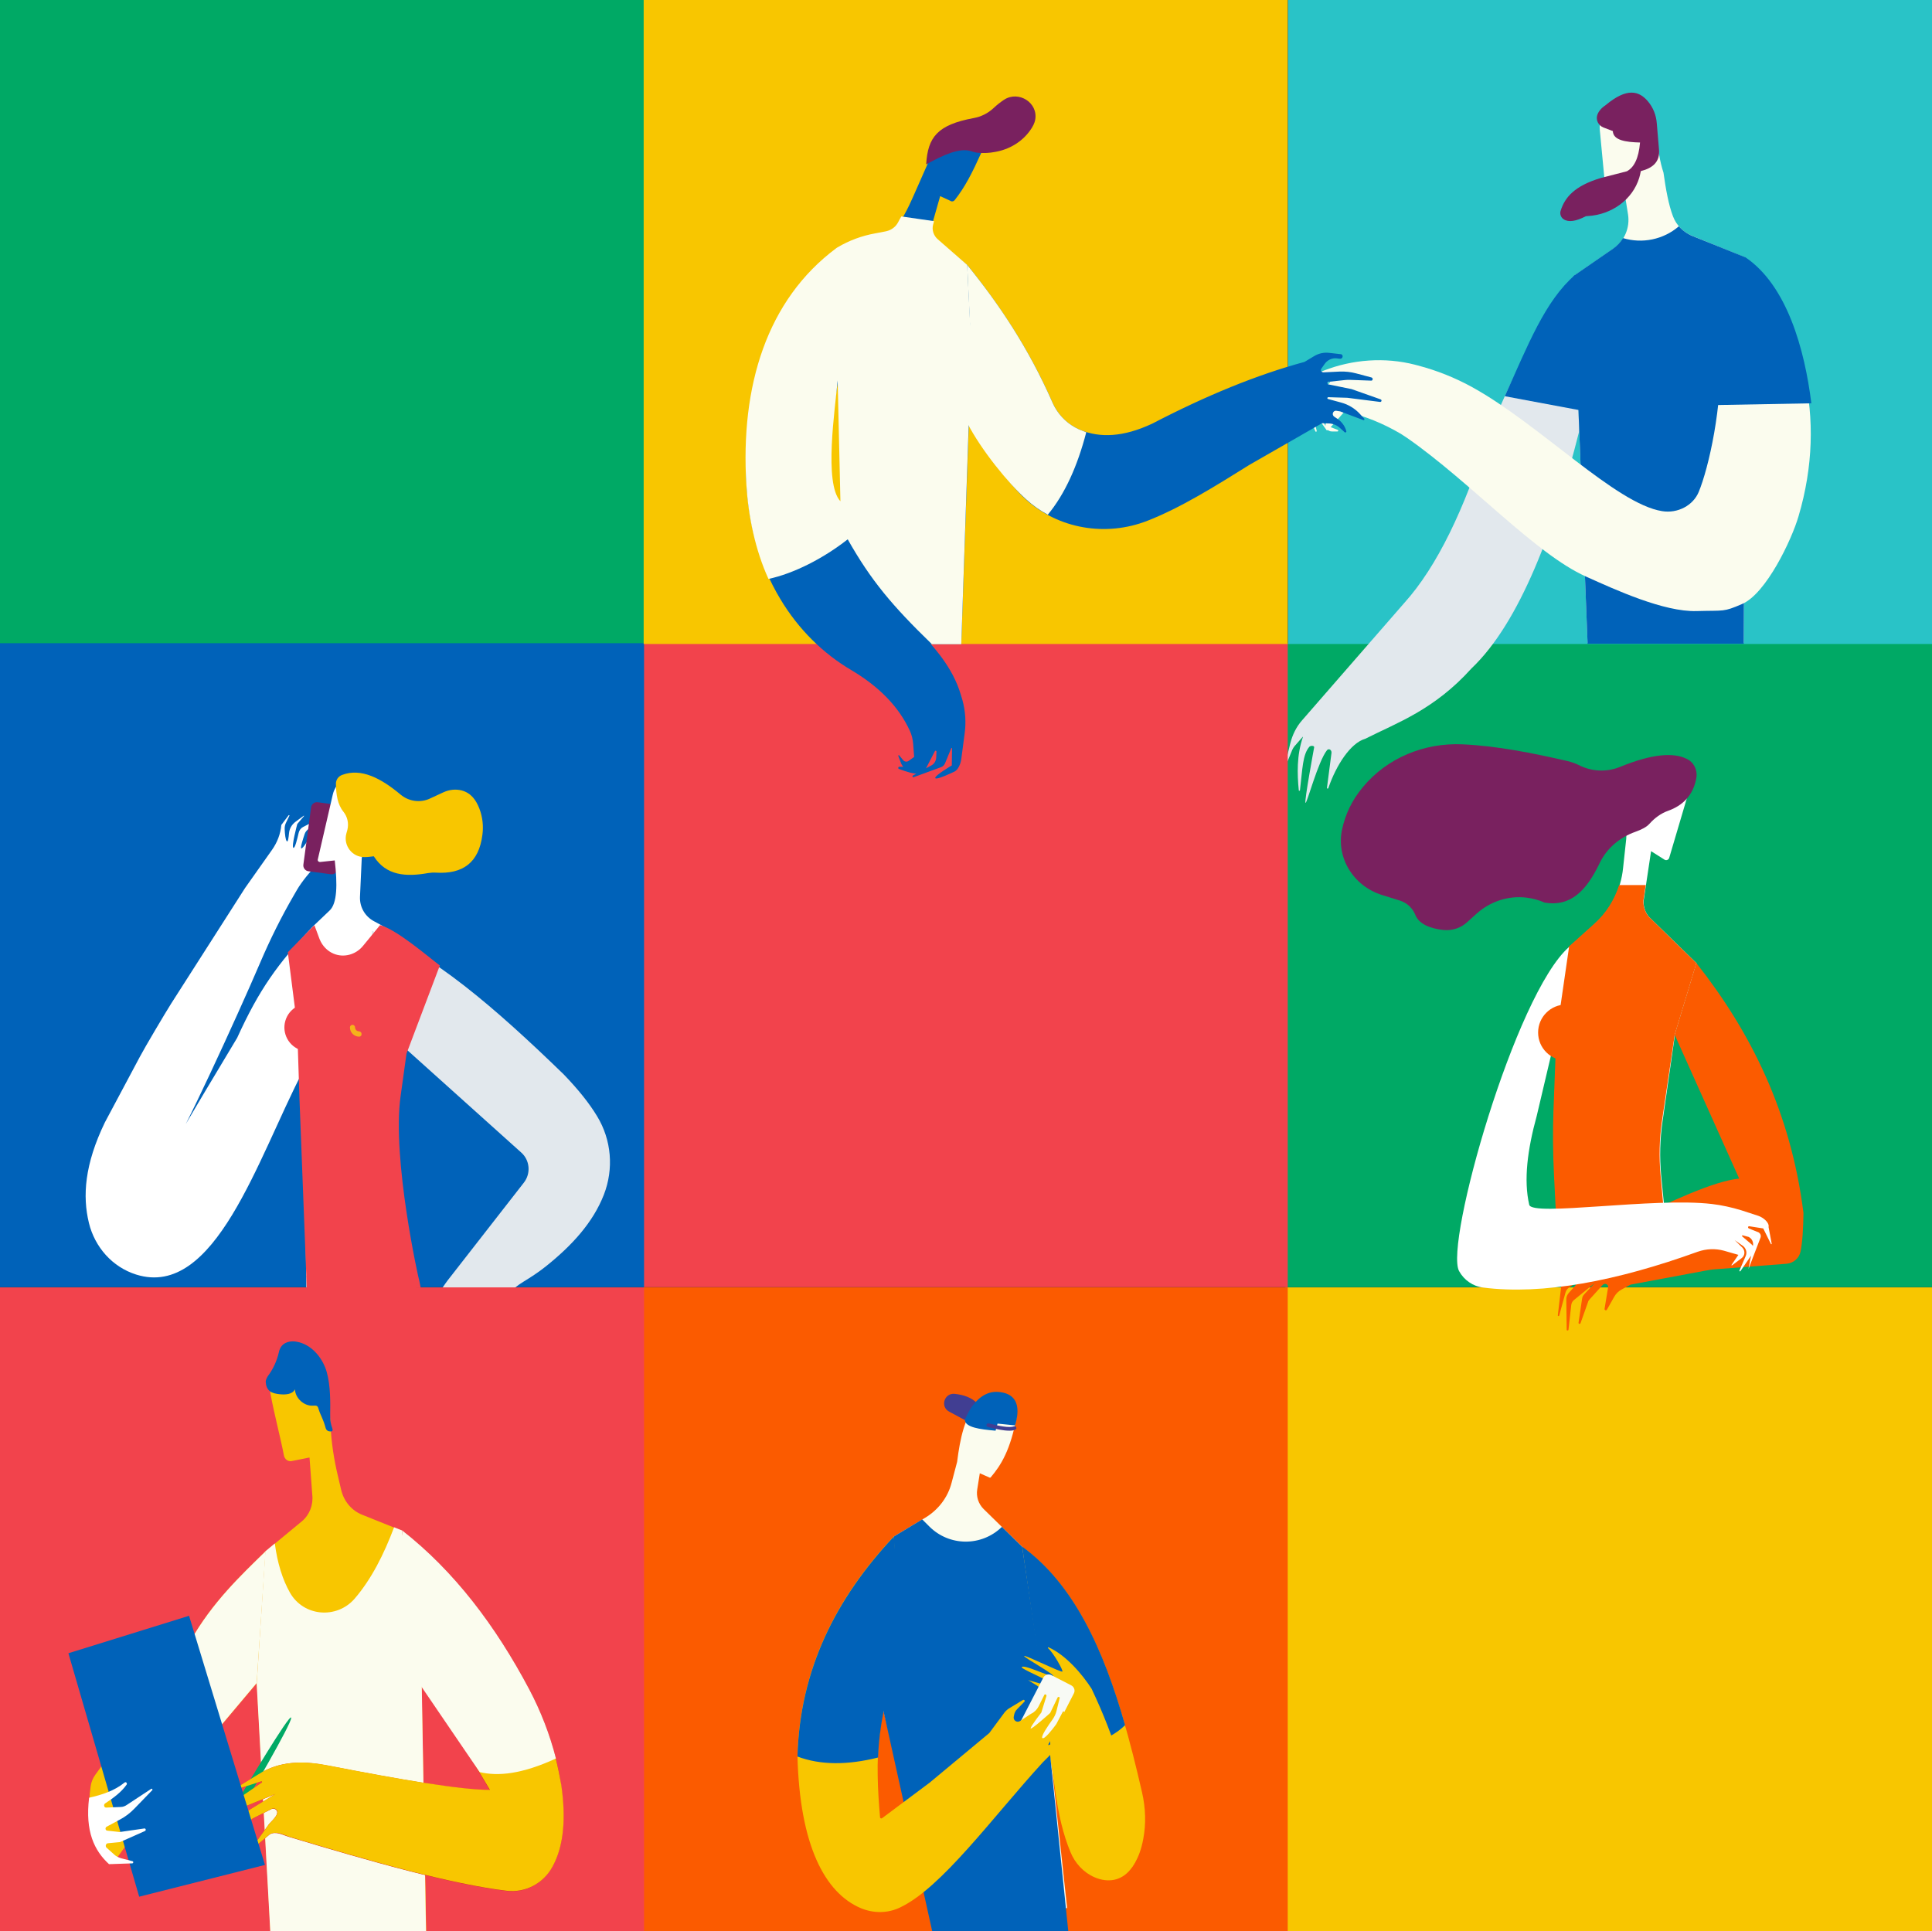<?xml version="1.0" encoding="utf-8"?>
<!-- Generator: Adobe Illustrator 22.0.0, SVG Export Plug-In . SVG Version: 6.00 Build 0)  -->
<svg version="1.1" id="Layer_1" xmlns="http://www.w3.org/2000/svg" xmlns:xlink="http://www.w3.org/1999/xlink" x="0px" y="0px"
	 viewBox="0 0 980 979.8" style="enable-background:new 0 0 980 979.8;" xml:space="preserve">
<rect x="0" y="0" width="980" height="979.8" fill="#333333" stroke="none"/>
<style type="text/css">
	.st0{fill:#F8C600;}
	.st1{fill:#00A965;}
	.st2{fill:#FFFFFF;}
	.st3{fill:#79215F;}
	.st4{fill:#FB5B00;}
	.st5{fill:none;}
	.st6{fill:#5EB87C;}
	.st7{fill:#29C3C7;}
	.st8{fill:#FBFCEE;}
	.st9{fill:#E2E8ED;}
	.st10{fill:#0062B9;}
	.st11{fill:#E5AF23;}
	.st12{fill:#F8FAF5;}
	.st13{fill:#413E92;}
	.st14{fill:#F2434C;}
	.st15{fill:#F5B21B;}
	.st16{fill:#D32027;}
</style>
<g>
	<g>
		<rect x="652" y="653.1" class="st0" width="328" height="326.7"/>
	</g>
	<g>
		<g>
			<g>
				<rect x="652" y="326.3" class="st1" width="328" height="326.7"/>
			</g>
		</g>
		<g>
			<path class="st2" d="M856.4,402.4l-9.7,32.8c-0.3,1-1.5,1.5-2.4,0.9l-6.8-4.3l-3.8,25.3c-0.1,2.9,0.8,5.7,2.7,8l24.2,23.6
				l-11,36.3l-6.3,44c-1.3,9-1.5,18-0.7,27.1l5,51.2l-56.4,1.7l-2.7-54c-0.5-10.6-0.6-21.2-0.2-31.8l1.5-39.6l6.2-43.2l12.9-11.6
				c8.2-7.4,13.3-17.5,14.4-28.4l1.6-14.8c0.8-24.3,6.1-37.6,16.1-40C850.7,383.3,859.2,392.8,856.4,402.4z"/>
		</g>
		<g>
			<path class="st3" d="M860.5,394.4c-1.5,9.3-7.3,14.4-14.3,16.9c-3.7,1.3-6.9,3.7-9.5,6.6c-1.6,1.8-4.2,3-7.2,4.1
				c-7.9,2.8-14.4,8.3-18,15.7c-6.7,14-14.6,22.4-28,20.2h0c-2.9-1.3-5.9-2.1-9-2.5c-9.3-1.2-18.6,1.9-25.5,8.1l-5,4.5
				c-3.1,2.8-7.4,4.2-11.7,3.8c-6.9-0.7-12.5-3.1-14.3-7.5c-1.4-3.5-4.1-6.2-7.8-7.4l-9.3-2.9c-14.5-4.6-23.3-19-20.1-33.4
				c1.6-7.3,4.8-14.5,10.6-21.4c12.2-14.7,31.1-22.5,50.5-21.6c17.5,0.8,35.4,4.4,53.3,8.5c2,0.5,4,1.2,5.8,2.1l0,0
				c6.5,3.3,14.1,3.6,20.9,0.8c16.6-6.8,27.2-7.2,33.5-4.1C859.1,386.5,861.1,390.5,860.5,394.4z"/>
		</g>
		<g>
			<path class="st4" d="M849.5,524.9l11-36.3l-24.2-23.6c-1.8-2.2-2.8-5.1-2.7-8l1.2-8h-13.5c-2.4,7.5-6.7,14.4-12.7,19.7
				l-12.9,11.6l-6.2,43.2l-1.5,39.6c-0.4,10.6-0.3,21.2,0.2,31.8l2.7,54l55.8-4l-4.4-48.9c-0.8-9-0.6-18.1,0.7-27.1L849.5,524.9z"/>
		</g>
		<g>
			<path class="st4" d="M860.5,488.6c27.6,35,47.9,75.7,54.3,126.7c-0.1,8-0.5,14.8-1.5,19.7c-0.7,3.3-3.6,5.8-7,6.1l-36.1,2.8
				c-1.7,0.1-3.4,0.4-5.1,0.7l-38,7.1l-4.6,2.5c-1.5,0.8-2.8,2.1-3.6,3.5l-3.8,6.7c-0.3,0.6-1.3,0.3-1.2-0.4l1.8-10.9
				c0.3-1.5-1.6-2.4-2.7-1.3l-6.7,7.4c-0.4,0.4-0.7,0.9-0.8,1.4l-3.8,10.7c-0.2,0.5-1,0.4-1-0.2l1.8-12.2c0.1-0.9,0.5-1.7,1.1-2.3
				l5.3-5.7l-10.5,8.6c-0.8,0.6-1.3,1.6-1.4,2.6l-1.4,12.5c-0.1,0.5-0.9,0.5-0.9,0l-0.2-15.5c0-1.1,0.4-2.1,1.1-3l3.7-4.2
				c0.3-0.3-0.1-0.8-0.5-0.6l-2.8,1.8c-0.9,0.6-1.6,1.5-1.9,2.6l-3.2,11.7c-0.1,0.4-0.7,0.3-0.7-0.1l1.9-16.3
				c3.7-6.5,8.3-13,15.5-19.4c5.4-4.7,11.5-8.6,18-11.7c21.7-10.3,43.5-20.7,56.6-22l-32.7-72.9L860.5,488.6z"/>
		</g>
		<g>
			<path class="st2" d="M795.9,480.4c-27.4,24-63.2,150.6-55.8,164.4c2.5,4.6,7.1,7.8,12.3,8.4c30.3,3.8,67.6-3.3,108.8-18.2
				c4.3-1.5,8.9-1.7,13.3-0.5l7.3,2.1l-3.5,5.1c-0.1,0.2,0.1,0.3,0.3,0.2l4.8-3.6c1.8-1.3,1.9-3.8,0.4-5.4l-3.9-3.8l4.1,2.9
				c1.7,1.2,2.3,3.4,1.5,5.2l-3.2,7.4c-0.1,0.3,0.3,0.5,0.5,0.3l6.1-8.9c1.2-1.5,1-3.5-0.5-4.8l-4.7-4c-0.2-0.2,0-0.6,0.3-0.5l3,0.8
				c1.6,0.8,2.5,2.6,2.2,4.4l-2.3,11.9l6.1-15.9c0.5-1.3-0.3-2.7-1.7-3l-4.2-1.7c-0.7-0.3-0.4-1.3,0.3-1.1l7,1.1l3.9,7.9
				c0.1,0.2,0.4,0.1,0.4-0.1l-1.6-8.5c0.5-2.3-2.8-4.9-5.2-5.7l-8.6-2.8c-4.9-1.5-9.9-2.6-14.9-3.2c-29.5-3.5-91.3,6.5-92.7,0.4
				c-2.9-12.5-0.9-28,3.8-45.1l10.3-43.7L795.9,480.4z"/>
		</g>
		<g>
			<ellipse class="st4" cx="794.4" cy="523.8" rx="14.2" ry="14.2"/>
		</g>
	</g>
	<g>
		<path class="st5" d="M672.8,214.4l5.5-10.1c0.2-0.3-0.2-0.6-0.5-0.4l-4.9,4.2c-1.9,1.6-2.5,4.3-1.3,6.4l1,1.8
			C672.4,215.8,672.5,215.1,672.8,214.4z"/>
	</g>
	<g>
		<path class="st6" d="M673.3,217.8l-0.7-1.4C672.7,216.9,672.9,217.4,673.3,217.8z"/>
	</g>
	<g>
		<g>
			<g>
				<rect x="653.3" class="st7" width="326.7" height="326.7"/>
			</g>
		</g>
		<g>
			<path class="st8" d="M811.5,66l2.8,29.5c0.2,2.2,2.1,3.8,4.3,3.6l5.6-0.4l1.6,10c1.1,6.8-1.8,13.6-7.5,17.5l-20.3,14l7.3,185.9
				h79.2l1-195.4l-27-11c-4.5-1.8-8.2-5.4-9.9-10c-2.2-5.8-3.6-13.5-4.8-22.1c-1.9-5.8-2.8-11.8-3.1-17.9
				c-0.9-18-16.4-26.2-25.3-16.1C812.4,57.1,811.1,61.6,811.5,66z"/>
		</g>
		<g>
			<path class="st9" d="M798.9,139.5c-14.9,18.1-29.7,46.3-44.4,81.9c-11.7,36.8-25.5,66-42.2,84.5l-51.9,59.6
				c-2.8,3.2-4.8,7.2-5.9,11.6l-2.4,9.8c-0.1,0.5,0.4,0.7,0.6,0.3l2.8-6.8c0.3-0.7,0.7-1.3,1.1-1.8l4.2-4.8c0-0.1,0.1,0,0.1,0.1
				c-3.2,9.2-2.9,18.8-2.1,27c0,0.4,0.5,0.4,0.6,0c1.3-10.8,1.3-18.1,4.8-22.1c0.6-0.6,2.5-0.6,2.4,0.3c0,0-5.1,27.6-4.4,28.2
				s6.3-20.9,10.9-26.7c0.9-1.1,2.4-0.2,2.3,1.3l-2.3,17.7c-0.1,0.5,0.5,0.7,0.7,0.2c4-11.7,11.3-22.9,18.7-25
				c16-8.1,34.9-14.6,53.9-35.7c24.8-23.5,42.4-71.7,54.6-120.2L798.9,139.5z"/>
		</g>
		<g>
			<path class="st3" d="M831.9,72.3c-7.3-0.2-13.6-1.1-13.8-5.8l-4.7-1.8c-2.6-1-4-3.7-3.2-6.3c0.6-1.8,1.9-3.5,4.3-5.1
				c10.8-9,16.9-7.2,21.4-1.9c2.7,3.2,4.2,7.1,4.5,11.2l1.1,13c0.7,6.5-3.2,9.7-9.2,11.2c-0.2,1.2-0.5,2.3-0.8,3.4
				c-3.4,11.1-14,18.7-26,19.4l-1.1,0.1c-5,2.6-8.8,3.2-11.3,1.5c-1.5-1-2-2.9-1.4-4.5c2.1-6.5,6.9-12.4,20.3-16.4l13.2-3.4
				C828.8,85,831.2,80.5,831.9,72.3z"/>
		</g>
		<g>
			<path class="st10" d="M858.4,119.7c-2.6-1.1-5-2.8-6.8-4.9c-7.9,6.8-18.6,8.9-28.3,6c-1.3,2.1-3,3.9-5,5.3l-20.3,14l7.3,186.5
				h79.2l1-196L858.4,119.7z"/>
		</g>
		<g>
			<path class="st8" d="M886.1,131.5c27.7,33.5,41.2,79.7,26.2,130.4c-3.5,12-16.4,39.2-28.6,44.5c-9.7,4.2-8.8,3.2-23.1,3.6
				c-16.6,0.5-41.2-10.8-56.1-17.5c-25.7-11.5-58.4-47.8-90.7-70.3c-1-0.7-2.1-1.4-3.2-2.1c-9-5.3-18.5-9.2-28.5-11.4l-7.1,8
				l3.6,1.4c0.4,0.2,0.3,0.8-0.2,0.8h-2.7c-2.5,0-4.1-2.4-3-4.5l5.5-10.1c0.2-0.3-0.2-0.6-0.5-0.4l-4.9,4.2
				c-1.9,1.6-2.5,4.3-1.3,6.4l1.9,3.5c0.1,0.3-0.3,0.5-0.5,0.2l-4-5.6c-1.3-1.8-1.2-4.2,0.3-6l7.1-8.3c0.1-0.1-0.1-0.2-0.2-0.1
				l-8.2,7.2c-1.6,1.4-2.3,3.4-1.8,5.4l1.8,7.8c0.1,0.4-0.5,0.6-0.7,0.2l-3.8-9.3c-1-2.6-0.3-5.5,1.9-7.3l9.3-8.1
				c0.2-0.2,0-0.4-0.2-0.4l-9.6,3.2c-1.4,0.5-2.5,1.6-2.7,3l-1.7,8.9c-0.1,0.3-0.5,0.3-0.5,0l-1.5-12.2c-0.2-2,0.9-3.8,2.9-4.6
				l10.2-4c14.6-5.7,30.9-6.9,46.2-3c0.5,0.1,1,0.3,1.5,0.4c9.6,2.5,18.8,6.2,27.4,10.9c34.2,18.8,73,59.3,96.5,63
				c7.9,1.3,15.8-2.9,18.6-9.8c5-12.1,12.2-43.5,10.9-72.1L886.1,131.5z"/>
		</g>
		<g>
			<path class="st10" d="M885.3,130.5l-14.7,47.3c0.4,9.5,0.6,18.4-0.4,27.7l48.6-0.9C915.4,177.3,906.5,144.8,885.3,130.5z"/>
		</g>
		<g>
			<path class="st10" d="M798.9,139.5c-15.3,13.3-23.8,35.5-35.6,61.5l42.8,8L798.9,139.5z"/>
		</g>
	</g>
	<g>
		<g>
			<g>
				<rect x="326.5" y="653.1" class="st4" width="326.7" height="326.7"/>
			</g>
		</g>
		<g>
			<path class="st8" d="M497,747.4l5,2.2c0.2,0.1,0.4,0,0.5-0.1c5.3-6.2,10.1-14,13.2-30.8c0.7-3.6-0.9-7.3-4-9.3
				c-1.7-1.1-3.5-1.8-5.5-2c-4-0.4-7.8,1.3-10.5,4.3c-6.4,7-8.7,18-10.2,29.9l-2.8,10.6c-1.9,7.4-6.7,13.7-13.3,17.7l-16,9.6
				l-5.8,86.1l25,102.4h68.7L529,854.5l-10.5-69.8l-19.6-19.2c-2.6-2.6-3.8-6.3-3.2-9.9L497,747.4z"/>
		</g>
		<g>
			<path class="st0" d="M518.5,784.7c33.8,24.6,48.9,72.6,60.8,124.6c1.8,7.8,2.1,15.9,0.6,23.7c-1.9,10.1-5.8,15.9-11.1,18.7
				c-4.8,2.6-10.8,1.9-15-1.6c-17.5-14.3-22.1-61.6-27.2-110L518.5,784.7z"/>
		</g>
		<g>
			<path class="st10" d="M529,854.5l-10.5-69.8l-10.3-10.1c-10.2,10-26.6,10-36.8-0.2l-3.6-3.6l-14.4,8.7l-5.8,86.1l25.3,114.3h69
				L529,854.5z"/>
		</g>
		<g>
			<path class="st11" d="M555.1,859.7l0.3-5.5c-0.7-3.8-4.7-9.6-8.3-13.7c-0.3-0.4-0.9,0-0.7,0.4l3.3,6.8l0.1,5.3L555.1,859.7z"/>
		</g>
		<g>
			<path class="st10" d="M570.7,875.2c-10.9-38.3-25.9-71.5-52.2-90.6l8,55.5c1.7,16,3.3,31.9,5.4,46.5
				C547.5,886.9,561.2,884.4,570.7,875.2z"/>
		</g>
		<g>
			<path class="st0" d="M577.3,934.1c-3.9-27-11.9-52.8-23.6-77.4c-4.7-7.3-13-17.1-21.8-21c-0.3-0.1-0.5,0.2-0.3,0.4
				c2.8,2.4,7.8,11.4,7.3,11.9c-0.6,0.6-19.3-8.7-19.4-7.9c-0.1,0.8,15.6,9.4,14.7,10.2c-0.9,0.8-16.2-6.8-15.9-4.3
				c3.1,2.3,17.4,8,16.3,9c-1.1,1.1-13.1-2.7-13.1-2.7l3.7,2.3c2.1,1.2,3.7,3.1,4.6,5.4l0.2,0.7c0.7,2.2,1.2,4.4,1.4,6.7
				c2.3,31.5,4.1,54.2,11.6,72.2c2.3,5.6,6.6,10.3,12.1,12.7c7.1,3.1,13.8,1.7,18.3-3.9C576.7,944.5,578,939.2,577.3,934.1z"/>
		</g>
		<g>
			<path class="st12" d="M527.2,886.3l-10.1-5.2c-1.5-0.8-2.1-2.6-1.3-4.1l13.4-25.9c0.8-1.5,2.6-2.1,4.1-1.3l10.1,5.2
				c1.5,0.8,2.1,2.6,1.3,4.1L531.4,885C530.6,886.5,528.7,887.1,527.2,886.3z"/>
		</g>
		<g>
			<path class="st0" d="M453.4,779.4c-29.3,31.1-47.6,67.3-48.9,111.1c1.1,45.8,14,69.8,32.1,77.5c6.4,2.7,13.7,2.7,19.9-0.3
				c21.2-10,46.8-45.6,72.5-73.7l3.3-3.3c1.8-1.8,3.1-4,3.9-6.4l1.7-5.3c0.1-0.2-0.2-0.3-0.3-0.1L535,883c0,0-1.7,1.9-3.1,2.3
				c-1,0.3,2.7-4.9,4.7-7.6c0.8-1,1.3-2.2,1.7-3.5l1.5-5.5c0.1-0.4-0.5-0.7-0.7-0.3l-2.9,5.5c-0.2,0.5-0.5,0.9-0.8,1.3
				c-1.4,1.9-5.7,7.5-6.7,6.5c-0.8-0.8,3-6.4,5.2-9.4c0.9-1.3,1.6-2.7,2-4.3l1.6-6.5c0.2-0.6-0.7-0.9-1-0.4l-3.8,7.9
				c0,0-9.9,8.9-9.9,7.8s5.4-8,5.4-8l2.6-8.4c0.2-0.7-0.8-1.2-1.1-0.5l-2.9,5.8c-0.8,1.6-2.2,3-3.8,3.7l-5.6,3.7
				c-1.5,1-3.5-0.3-3.2-2.1l0.2-1c0.2-1.1,0.7-2.1,1.5-2.9l3.7-3.8c0.5-0.5-0.1-1.2-0.7-0.9l-6.6,4c-1.1,0.6-2,1.4-2.8,2.4
				l-7.7,10.4l-30.3,25.2l-24.1,18c-0.4,0.3-0.9,0-1-0.4c-0.6-7.1-1.1-14.2-1.2-21.2c-0.3-14.2,1.4-28.4,4.7-42.3l5.9-24.1
				L453.4,779.4z"/>
		</g>
		<g>
			<path class="st10" d="M445.4,891.6c0-0.1,0-0.2,0-0.3c0.6-15,3.6-29.9,8.7-44.1l4.1-11.7l-4.8-56
				c-29.4,31.3-47.7,67.5-48.9,111.6c0,0,0,0,0,0C416.2,895.5,429.9,895.5,445.4,891.6z"/>
		</g>
		<g>
			<path class="st13" d="M489.4,720.4l-8-4.3c-4.6-2.5-2.4-9.5,2.8-9c4.7,0.5,8.6,1.9,11.4,4.7L489.4,720.4z"/>
		</g>
		<g>
			<path class="st10" d="M514.9,723.1c3.3-11-0.2-16.6-9.1-17c-7.5-0.3-13.2,6.3-16.4,14.3c0.4,3.7,7.4,4.7,15.6,5.4l1-3.6
				L514.9,723.1z"/>
		</g>
		<g>
			<path class="st13" d="M512,725.8c-3,0-6.8-0.8-10.9-1.9c-0.5-0.1-0.8-0.6-0.7-1.1c0.1-0.5,0.6-0.8,1.1-0.7
				c5.3,1.3,10.3,2.4,12.9,1.5c0.5-0.2,1,0.1,1.1,0.6c0.2,0.5-0.1,1-0.6,1.1C514.1,725.7,513.1,725.8,512,725.8z"/>
		</g>
	</g>
	<g>
		<rect class="st1" width="326.7" height="326.7"/>
	</g>
	<g>
		<rect x="326.5" y="326.3" class="st14" width="326.7" height="326.7"/>
	</g>
	<g>
		<g>
			<rect y="326.3" class="st10" width="326.7" height="326.7"/>
		</g>
		<g>
			<path class="st2" d="M158.6,470.1c-17.8,18.8-27.2,32-38.3,56.4c0,0-34.3,57-32.9,55.8c3.8-3.4,32.6-65.9,44.6-94
				c5-11.7,10.7-23.2,17.1-34.2l1.5-2.6c2.3-4,6.9-9.7,10.3-12.8h0c1-1.2,1.7-2.7,1.9-4.2l2.2-6.3c0.1-0.3-0.4-0.5-0.6-0.2l-2.3,4.7
				c-0.5,0.9-1.3,1.5-2.2,1.9l-3,0.2c-0.8,0.3-1.6-0.6-1.2-1.4l3.4-6.8c0.2-0.5,0.6-1,1-1.3l5.6-5.5c0.2-0.2,0-0.4-0.2-0.3l-8,4.6
				c0,0-4,6.9-4.7,6.3c-0.5-0.5,0.9-4.8,1.7-7.2c0.3-1,1-1.9,1.8-2.5l6.7-5.1c0.3-0.3,0-0.8-0.4-0.6l-8.8,4.5c-1.2,0.6-2,1.7-2.3,3
				c-0.7,3-1.9,8.1-2.7,7.6c-1.1-0.7,2-12.1,2-12.1l3.4-4c0.1-0.1,0-0.2-0.1-0.2l-4.2,3.1c-1.9,1.4-3.1,3.5-3.3,5.8
				c-0.2,2.2-0.5,4.6-1.1,4.1c-0.7-0.6-1-3.8-1.1-6c-0.1-1.3,0.2-2.6,0.8-3.7l1.6-3.3c0.1-0.2-0.2-0.4-0.4-0.2l-3.7,4.9l0,0l0,0
				c-0.4,4.6-2.1,8.9-4.7,12.6l-13.7,19.4L86.9,509c-2.8,4.4-13.6,22.6-16,27.2l-17.7,33.2c-10.3,21.3-11.4,37.4-8.1,51
				c3,12.3,11.9,22.4,24,26.2c40,12.5,61.7-59.1,84.2-102.5l-2.7-23.3L158.6,470.1z"/>
		</g>
		<g>
			<path class="st3" d="M161.3,407l11.2,1.5c1.7,0.2,2.9,1.8,2.6,3.5l-3.9,28.9c-0.2,1.7-1.8,2.9-3.5,2.6l-11.2-1.5
				c-1.7-0.2-2.9-1.8-2.6-3.5l3.9-28.9C158,407.9,159.6,406.7,161.3,407z"/>
		</g>
		<g>
			<path class="st2" d="M168.8,403.1l-7.6,32.9c-0.2,0.7,0.4,1.3,1.1,1.3l7.5-0.8c1.4,12.1,1.3,21.9-2.7,25.5l-8.5,8.1l-8.1,50
				l3.6,37l1.3,96.1l57.3-0.2l-12.1-52.6c-1.2-5.2-1.5-10.6-0.8-15.9l3.5-40l9.8-61.8c-7.6-5.7-15.2-11.1-23.3-15.3
				c-4.6-2.4-7.4-7.2-7.2-12.4l0.9-19.8l5.8-18.8c5.3-12.3,1.1-20.4-6.1-22.3C176.9,392.2,170.3,396.5,168.8,403.1z"/>
		</g>
		<g>
			<path class="st9" d="M188.6,472.2c29.6,10.5,63,39.5,97.4,72.9c7.4,7.7,13,14.7,16.9,21.2c7.3,12,8.5,26.7,3.4,39.8
				c-5.5,14.1-16.2,25.8-29.5,36.4c-3.6,2.9-7.5,5.4-11.4,7.8c-5.9,3.6-10.9,8.8-14.8,15.9c-1.1,2-1.7,4.2-1.8,6.5l-0.1,3.3
				c-0.1,2.2,0.8,4.4,2.5,5.9l2.1,1.9c0.2,0.2,0,0.5-0.3,0.4l-4.1-1.7c-1.8-0.7-3.2-2.3-3.8-4.2l-1.5-5.1c-0.1-0.5-0.8-0.4-0.9,0
				l-1.5,7.4c-0.4,1.7,0,3.6,0.9,5.1c2,3.2,5.5,5.1,9.2,6.8c0.2,0.1,0.1,0.4-0.1,0.3l-10.6-3.9c-4.4-2-6.9-13.1-7.7-13.9
				c-0.8-0.9,0.5,10.1,0.5,10.1c0.1,1.6,0.7,3.1,1.8,4.3l9.5,10.5c0.3,0.3-0.2,0.8-0.5,0.5l-13-10.1c-1.3-1-2.2-2.5-2.5-4.1
				l-1.9-9.3c-0.1-0.4-0.6-0.6-1-0.3l-2.8,2.5c-1,0.9-1.4,2.1-1.3,3.4l1.2,12c0.1,0.5-0.7,0.6-0.8,0.1l-4.9-18.4
				c-0.3-9.2,3.5-18.8,11.4-28.6l37.1-47.6c3.7-4.7,3.1-11.5-1.4-15.4l-74-66.5L188.6,472.2z"/>
		</g>
		<g>
			<path class="st0" d="M170.4,397.8c0.1,5.3,0.8,10.3,3.8,14c2.1,2.6,2.8,6,2,9.2l-0.5,1.8c-1.7,6.1,3,12.2,9.3,12
				c1.5,0,3-0.2,4.6-0.4c6.3,9.9,16.4,10.5,27.6,8.5c1.3-0.2,2.7-0.3,4-0.2c13.5,0.8,21.7-5,23.5-19.2c0.6-4.4,0.1-9-1.5-13.2
				c-1.7-4.4-4.2-8-9-9.3c-3.1-0.8-6.3-0.4-9.2,0.9l-6.9,3.2c-4.9,2.3-10.7,1.5-14.9-2c-9.9-8.3-20-13.6-29.6-10
				C171.6,393.8,170.3,395.7,170.4,397.8z"/>
		</g>
		<g>
			<path class="st14" d="M203.2,556.1l3-21.6l16.9-44.7c-5.6-4.2-21.8-18.2-30.3-20.5l-8.7,10.6c-3.6,4.4-9.7,6.1-14.9,3.9
				c-3.1-1.3-5.7-3.9-7.1-7.4l-2.6-7l-0.8,0.7l-12.7,13l4.7,36.9l1.2,37.2l3.7,95.9l57.8,0.2l-0.7-3.5
				C212.5,649.8,198.7,587.7,203.2,556.1z"/>
		</g>
		<g>
			
				<ellipse transform="matrix(0.282 -0.959 0.959 0.282 -387.637 524.435)" class="st14" cx="156.6" cy="521.2" rx="12.1" ry="12.1"/>
		</g>
		<g>
			<path class="st15" d="M182.2,525.9c-2.6,0-4.7-2.1-4.7-4.7c0-0.7,0.6-1.3,1.3-1.3s1.3,0.6,1.3,1.3c0,1.1,0.9,2,2,2
				c0.7,0,1.3,0.6,1.3,1.3C183.5,525.3,182.9,525.9,182.2,525.9z"/>
		</g>
	</g>
	<g>
		<g>
			<rect x="326.5" class="st0" width="326.7" height="326.7"/>
		</g>
		<g>
			<path class="st10" d="M497.9,77.2c-4.9,10.8-8.4,17.7-13.7,24.4c-0.5,0.6-1.4,0.8-2.1,0.3l-5.2-2.4l-4,14c-0.8,3,0.3,6.2,2.6,8.2
				l15.1,12.8l2.2,41.6l-5.2,150.6l-60.9,0.2V182.3l4.5-59.8l21.9-5.6c3.9-3.9,7.7-11.7,9.9-16.7l8.7-19.7
				C478.9,58.3,506.3,55,497.9,77.2z"/>
		</g>
		<g>
			<path class="st10" d="M490.6,134.4c16.2,20,31.2,42.3,43.3,69.9c2.8,6.3,7.9,11.3,14.3,13.9c9.7,3.9,21.4,3.7,36.3-3.3
				c27.3-14.2,53.1-24.8,77.2-31.3l5-3c2.2-1.3,4.8-1.9,7.4-1.6l6.2,0.7c1.3,0.5,0.8,2.4-0.6,2.3l-1.6-0.2c-2.5-0.3-4.9,0.9-6.3,3
				l-1.4,2c-0.8,0.8-0.2,2.1,0.9,2.1l8.3-0.4c2.8-0.1,5.6,0.2,8.2,0.9l7.9,2.1c0.9,0.3,0.7,1.7-0.2,1.6l-10.9-0.4
				c-0.8,0-1.6,0-2.4,0.1l-8.3,0.9c-0.8,0.1-0.8,1.2-0.1,1.3l11.8,2.4l14.7,5.2c0.8,0.3,0.5,1.4-0.3,1.3l-16.6-2.1l-9.7-0.3
				c-0.5,0-0.6,0.7-0.1,0.9l6.6,1.8c3.8,1,7.2,3.1,9.8,6l2,2.2c0.3,0.3,0,0.9-0.5,0.7l-11.7-4.4l-1.9-0.3c-1.7-0.3-2.6,2-1.1,3
				l1.5,1c2.1,1.4,3.7,3.4,4.5,5.9l0.1,0.4c0.2,0.5-0.4,0.9-0.8,0.6l-2.2-2c-1.7-1.6-3.9-2.5-6.2-2.5l-3.1-0.1l-36.8,21.1
				c-17.6,11-35.1,21.9-51.8,28.4c-21,8.2-45,4.2-61.7-10.9c-9-8.1-20.6-25-27.8-38.8l-0.7-50.3L490.6,134.4z"/>
		</g>
		<g>
			<path class="st3" d="M469.8,83.4c8.7-4.8,17-8.6,22.8-6.7c1.1,0.4,2.3,0.7,3.4,0.8c3.2,0.3,5.9,0.1,8.6-0.4
				c7.2-1.2,13.7-5,17.9-10.9c1.4-1.9,2.3-3.8,2.6-5.4c1.6-8.7-8.4-15-15.8-10.2c-1.8,1.2-3.6,2.6-5.4,4.3c-2.8,2.6-6.2,4.3-10,5
				C475.5,63.3,470.6,69.6,469.8,83.4z"/>
		</g>
		<g>
			<path class="st8" d="M548.2,218.2c-6.4-2.6-11.5-7.6-14.3-13.9c-12.1-27.6-27.1-50-43.3-69.9l1.4,29.8l-1.4,50.3
				c7.1,13.8,20.9,30.7,29.9,38.8c3.4,3.1,7.1,5.7,11,7.8c8.6-10.4,15-24.5,19.5-41.8C550.1,218.9,549.1,218.6,548.2,218.2z"/>
		</g>
		<g>
			<path class="st10" d="M433.2,122.1c-0.6,0.4-1.5,1.1-2.1,1.6c-35.2,26.2-55.5,72.2-52.4,122.3c1.3,20.4,6.3,39.8,17,57.7
				c9.3,15.6,21.9,27.9,36.2,36.3c13.8,8.2,23.9,18.3,29.6,30.7c1,2.1,1.5,4.4,1.7,6.7l0.5,6.6l-2.8,2c-0.9,0.6-2.1,0.5-2.8-0.4
				l-2-2.4c-0.2-0.3-0.6,0-0.4,0.4l1.4,3.7c0.9,2.2,3,3.4,4.9,2.6l3.9-1.4l2.9-8.4l-2.4,6.4c-0.6,1.5-1.8,2.5-3.2,2.5h-7.1
				c-0.5,0-0.7,0.9-0.1,1.1c3.8,1.4,7.4,2.6,10.1,2.4c1.4-0.1,2.7-1.1,3.5-2.5l4.6-8.9c0.3-0.6,1-0.1,0.8,0.5l-0.1,2.4
				c0,1.8-0.9,3.4-2.3,4.2l-9.5,5.2c-0.5,0.3-0.2,1.1,0.3,0.9l13.9-5.1c1-0.3,1.8-1.2,2.2-2.3l3-7.3c0.1-0.3,0.4-0.2,0.4,0.1
				l-0.1,8.6c0,0-8.7,5.1-8.4,6.4c0.4,1.3,9.8-3.3,9.8-3.3c1.8-0.9,3.1-3.9,3.4-6.3l1.7-12.9c0.8-5.7,0.4-11.5-1.1-17
				c-0.3-1-0.6-2-0.9-3c-4-13.4-13.4-24.2-22.5-33.2c-18.1-17.9-36-38.8-40.6-62c-5.6-20.4-2.9-45.5,3.2-75.4L433.2,122.1z"/>
		</g>
		<g>
			<path class="st8" d="M490.6,134.4l-14.9-13c-2.1-1.8-3.1-4.7-2.4-7.4l0.5-1.8l-16.6-2.4c-0.4,0.6-0.9,1.6-1.5,2.7
				c-1.2,2.5-3.5,4.2-6.1,4.8c-1.7,0.4-3.7,0.7-5.7,1.1c-6.7,1.2-13.2,3.6-19.1,7.1c-0.3,0.2-0.5,0.3-0.6,0.4
				c-35.2,26.2-48.7,69.9-45.6,120.1c1,16.1,4.5,33,11.2,47.7c12.7-2.7,27.9-10.4,40.2-20.1c11.8,20.9,22.6,33.7,42.7,53.2h14.9
				l5.1-150.7L490.6,134.4z M424.9,193l1.4,61.3C417.8,245.2,423.6,207.5,424.9,193z"/>
		</g>
	</g>
	<g>
		<g>
			<g>
				<rect y="653.1" class="st14" width="326.7" height="326.7"/>
			</g>
		</g>
		<g>
			<path class="st0" d="M137.2,707c1.8,10,5.3,23.2,6.8,31.3c0.4,2,2.1,3.3,4,2.9l9-1.8l1.4,18.9c0.6,5.1-1.4,10.2-5.2,13.4
				L134.7,787l-4.4,67.3l6.9,125.6h79l-2.4-126.6l-10-76.8l-20.2-8.1c-5.2-2.1-9.1-6.7-10.5-12.4l-1.5-6.4c-2.2-9-3.6-18.2-4-27.4
				c-0.4-7.6-1.4-13.9-3.2-18.8c-2-5.5-6.3-9.9-11.6-11.5c-3.7-1.1-7-0.8-10,1.1C138.4,695.7,136.3,701.5,137.2,707z"/>
		</g>
		<g>
			<path class="st0" d="M134.7,787c-12.7,12.4-26.9,25.8-38,45.3c-2.5,4.4-5.2,8.6-8.1,12.6l-40.3,55.5c-1.2,1.7-2,3.6-2.3,5.7
				c-2.9,19.8,2.9,30.8,11,39.6l25.8-35.4c0.6-0.8,1.2-1.5,1.8-2.3l45.7-54.2L134.7,787z"/>
		</g>
		<g>
			<path class="st10" d="M134.8,701.2c0.1,1.8,0.7,3.4,2,4.5c1.4,1.1,3.3,1.4,5.1,1.6c2.9,0.3,6.5,0.1,7.7-2.5
				c0.2,4.6,4.7,8.6,9.2,8.3c0.8,0,1.7-0.2,2.2,0.4c0.3,0.3,0.4,0.7,0.5,1c1.1,3.7,2.4,5.1,3.7,10c0.2,0.8,0.9,1.5,1.7,1.6
				c1.9,0.3,2.2-0.2,1.4-2.3c-1-3-0.8-5.2-0.8-8.3c0.1-6.6-0.1-15.7-2.6-21.9c-2.7-6.6-8.3-12.4-15.6-13.1c-1.5-0.1-3.1,0.1-4.5,0.8
				c-2.1,1.1-3,2.9-3.4,4.9c-1,4.3-2.9,8.4-5.6,12C135.3,699.1,134.7,700.2,134.8,701.2z"/>
		</g>
		<g>
			<path class="st8" d="M213.9,853.2l-10-76.8l-4-1.6c-5.2,13.8-11.5,26.3-20,36.2c-9.1,10.5-25.9,9.1-32.8-3
				c-3.8-6.7-6.4-15.1-7.7-25l-4.8,4l-4.4,67.3l6.9,125.6h79L213.9,853.2z"/>
		</g>
		<g>
			<path class="st16" d="M203.9,776.3c26.6,20.8,47.5,48.4,64.6,80.8c8,15.1,13.6,31.4,16.1,48.5c2.4,16.6,1.5,30.7-4.4,41.4
				c-4.8,8.7-14,13.5-23.3,12.3c-28.1-3.4-68.1-14.7-110.2-27.4c-3.4-1-6.8-3.1-9.9-1.3l-8.5,7.1c-0.3,0.2-0.6-0.2-0.4-0.5l8.6-11.9
				c2.4-2.5,4.6-4.7,4-6.4c-0.4-1.2-1.8-1.6-2.9-1.1l-8.7,4.4c-0.6,0.3-1.2,0.7-1.8,1.2l-9.4,8.2c-0.6,0.5-1.3-0.3-0.9-0.9l7.5-10.4
				c0.7-0.9,1.5-1.7,2.4-2.2l12.9-7.9l-15.9,6.5l-10.7,14.6c-0.3,0.4-1,0-0.7-0.5l6.9-15c1-2.1,2.4-3.9,4.3-5.1l9.2-6.3
				c0.3-0.2,0.1-0.7-0.3-0.6l-12.7,4.1c-0.4,0.1-0.6-0.5-0.2-0.7l13.8-8.4c10.5-5.7,21.9-5.3,33.5-3c35.9,7,67.3,12.4,81.6,12.3
				l-36.4-61L203.9,776.3z"/>
		</g>
		<g>
			<path class="st8" d="M134.7,787c-12.7,12.4-26.9,25.8-38,45.3c-2.5,4.4-5.2,8.6-8.1,12.6l-16.8,23.1
				c8.8,11.4,18.5,17.8,28.7,21.1l29.7-35.3L134.7,787z"/>
		</g>
		<g>
			<path class="st1" d="M123.1,909.3c0,0,24.1-40.6,24.6-37.9c0.5,2.7-23.3,43.1-23.3,43.1L123.1,909.3z"/>
		</g>
		<g>
			<path class="st0" d="M281.9,892.1l-41.8,1.8l8.4,14.1c-14.4,0.1-45.7-5.3-81.6-12.3c-11.6-2.3-23-2.6-33.5,3l-13.8,8.4
				c-0.4,0.2-0.2,0.8,0.2,0.7l12.7-4.1c0.4-0.1,0.6,0.4,0.3,0.6l-9.2,6.3c-1.8,1.3-3.3,3-4.3,5.1l-6.9,15c-0.3,0.5,0.4,1,0.7,0.5
				l10.7-14.6l15.9-6.5l-12.9,7.9c-0.9,0.6-1.8,1.3-2.4,2.2l-7.5,10.4c-0.5,0.6,0.3,1.4,0.9,0.9l9.4-8.2c0.5-0.5,1.1-0.9,1.8-1.2
				l8.7-4.4c1.1-0.6,2.6-0.1,2.9,1.1c0.6,1.7-1.6,3.9-4,6.4l-8.6,11.9c-0.2,0.3,0.1,0.7,0.4,0.5l8.5-7.1c3.2-1.8,6.5,0.2,9.9,1.3
				c42.1,12.7,82.1,24,110.2,27.4c9.4,1.1,18.6-3.6,23.3-12.3c5.8-10.6,6.8-24.8,4.4-41.4C283.9,901,283,896.5,281.9,892.1z"/>
		</g>
		<g>
			<path class="st8" d="M268.5,857.1c-17.1-32.3-38-60-64.6-80.8l3.7,70.3l35.7,52.4c9.3,2.2,21.3,1.1,38.7-6.9
				C278.9,879.9,274.3,868.1,268.5,857.1z"/>
		</g>
		<g>
			<polygon class="st10" points="34.7,838.7 70.6,962.2 134.4,946.1 95.9,819.7 			"/>
		</g>
		<g>
			<path class="st2" d="M45.2,912c6.6-1.5,12.8-3.5,18-7.7c0.7-0.6,1.5,0.4,1,1.1c-2.6,3.7-6.6,6.7-10.9,9.5
				c-0.9,0.6-0.5,2.2,0.6,2.1l7.2-0.3c1.2,0,2.3-0.4,3.3-1.1l12.3-8.1c0.4-0.3,0.9,0.4,0.5,0.7l-8.9,9.2c-2.3,2.4-4.8,4.3-7.7,5.8
				l-6.5,3.5c-0.9,0.5-0.7,1.9,0.3,2l6.3,0.7l12.5-1.8c0.8-0.1,1,1,0.3,1.3l-12.6,5.6l-6.2,0.6c-1,0.1-1.4,1.5-0.7,2.2l3.8,3.4
				c1,1,2.3,1.6,3.6,2l5.8,1.5c0.6,0.2,0.5,1-0.1,1.1l-11.8,0.4C47.9,938.9,43.1,929.2,45.2,912z"/>
		</g>
	</g>
	<polygon class="st14" points="155.7,657.9 155.5,647.1 209.4,650.1 215.3,660.9 156.9,658.9 	"/>
</g>
</svg>
